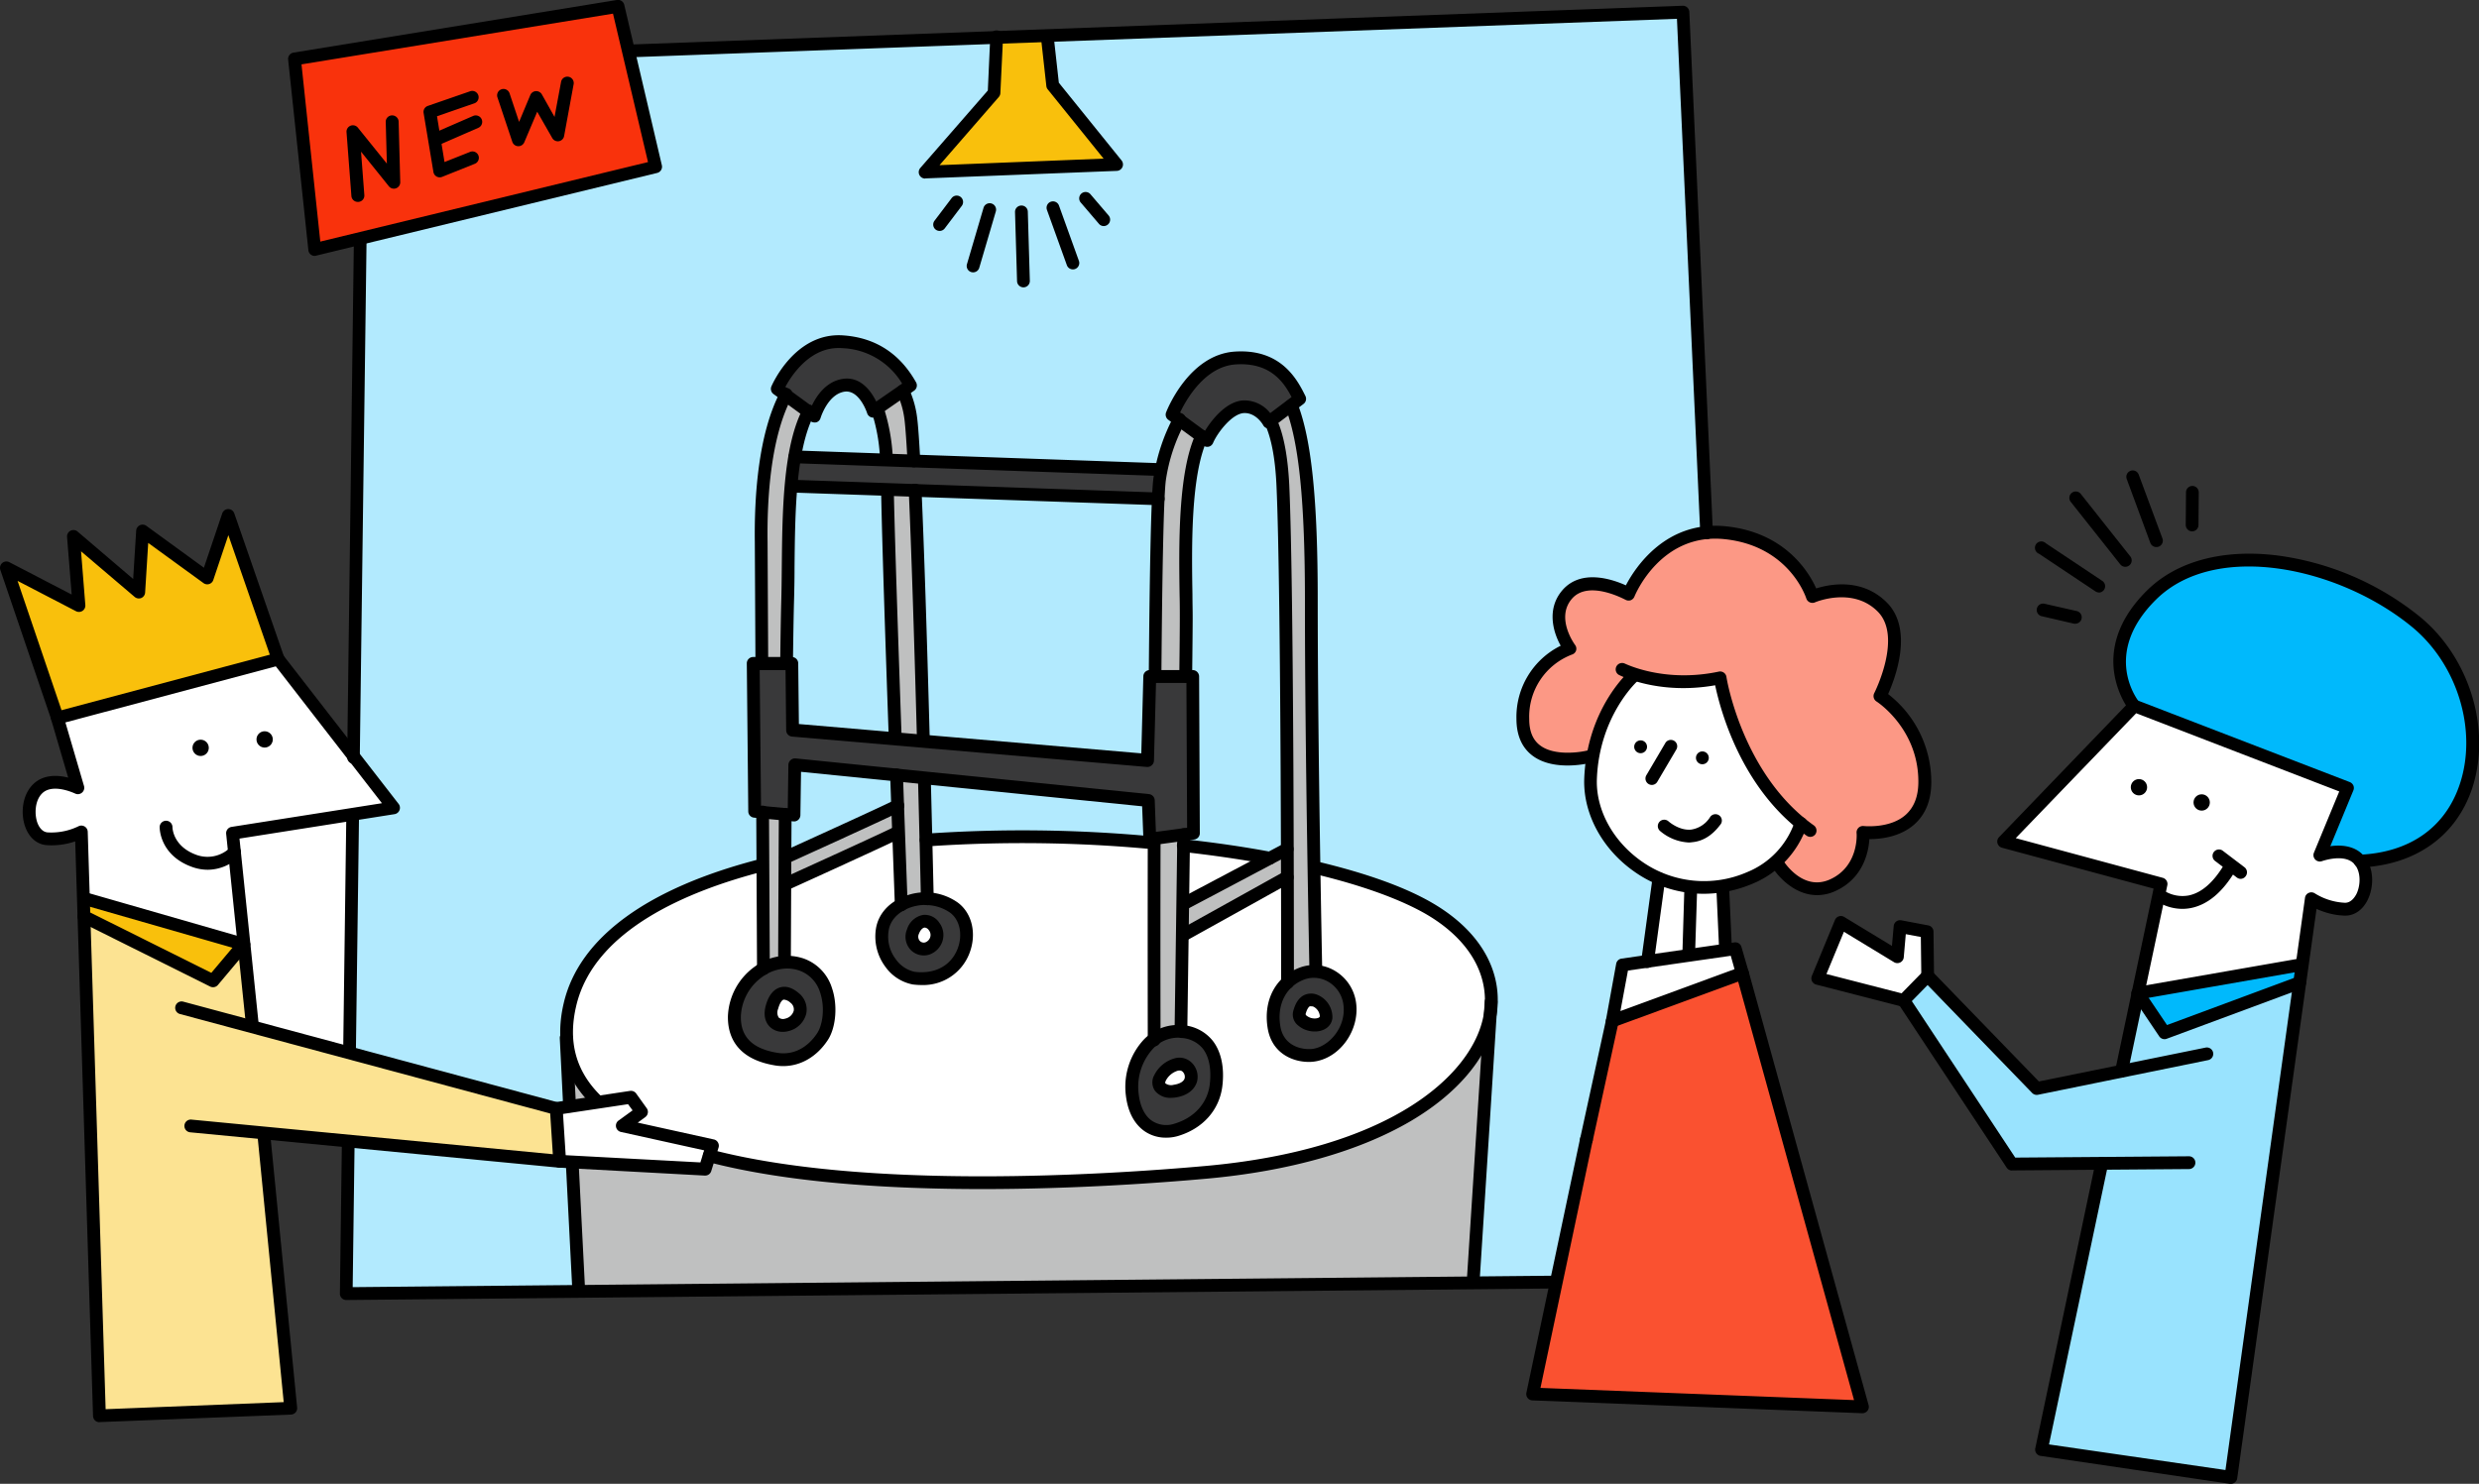 <svg xmlns="http://www.w3.org/2000/svg" viewBox="0 0 659.18 394.67"><rect x="0" y="0" width="659.18" height="394.67" fill="#333333" stroke="none"/><defs><style>.cls-1{fill:#00b9fc;}.cls-2{fill:#fff;}.cls-3{fill:#99e3fe;}.cls-4{fill:#fc9885;}.cls-5{fill:#fa5130;}.cls-6{fill:#bfc0c0;}.cls-7{fill:#b2eafe;}.cls-8{fill:#f9c00c;}.cls-9{fill:#39393a;}.cls-10{fill:#fce392;}.cls-11{fill:#f9320c;}</style></defs><title>アセット 13</title><g id="レイヤー_2" data-name="レイヤー 2"><g id="guide"><g id="_グループ_" data-name="&lt;グループ&gt;"><path class="cls-1" d="M641.27,165.29c23.23,18.94,21,62.21-14.81,63.74-3.35-4.29-10.7-1.54-10.7-1.54l7.39-17.89-56.69-21.84s-11.22-13.78,4.63-29.49S620.06,148,641.27,165.29Z"/><path class="cls-2" d="M568.48,264.17l6.13-29.05-41.86-11.3,34.72-36.06,56.69,21.84-7.39,17.89s7.35-2.75,10.7,1.54,1,12.95-4,12.82a18.08,18.08,0,0,1-8.88-2.77l-2.44,17.56-.27,0Z"/><polygon class="cls-1" points="611.14 256.64 610.49 261.37 610.48 261.37 574.55 274.7 567.47 264.18 567.47 264.17 567.48 264.17 610.88 256.6 611.14 256.64"/><polygon class="cls-3" points="564.09 284.95 564.09 284.94 568.47 264.18 575.56 274.7 611.48 261.37 611.49 261.37 593.21 392.97 542.85 385.53 558.9 309.51 558.9 309.45 534.95 309.63 506.2 266.1 512.57 259.59 541.57 289.54 564.09 284.95"/><polygon class="cls-2" points="512.43 247.81 512.57 259.59 506.2 266.1 483.35 260.23 489.5 245.34 504.53 254.47 505.24 246.45 512.43 247.81"/><path class="cls-4" d="M478.89,219c-17.72-14.42-21.44-38.72-21.44-38.72a44.27,44.27,0,0,1-22.89-1l-.17.52s-8.47,7.43-10.87,21.57l-.75-.12s-17.76,4.64-17.8-10a19.46,19.46,0,0,1,12.54-18.75s-6.18-8.14-.75-14.42,16.35-.1,16.35-.1,6-14.84,20.7-16.32a25.23,25.23,0,0,1,5.06,0c18.41,1.93,23.14,17,23.14,17s10.95-4.87,18.57,2.82-.63,23.67-.63,23.67,12,7.58,11.93,22.89-16.44,13.36-16.44,13.36.78,10-8,14-14.73-5.76-14.73-5.76l-.48-.51A24,24,0,0,0,478.86,219Z"/><polygon class="cls-5" points="463.33 258.83 495.24 374.18 407.54 370.77 413.81 341.08 421.84 303.06 428.71 271.54 463.33 258.83"/><path class="cls-2" d="M478.89,219l0,0a23.87,23.87,0,0,1-13.59,14.49,32.21,32.21,0,0,1-7.41,2.14,29.87,29.87,0,0,1-16.71-2c-11-4.73-18.63-15.59-18.22-26.48a44.19,44.19,0,0,1,.59-5.74c2.4-14.14,10.87-21.57,10.87-21.57l.17-.52a44.27,44.27,0,0,0,22.89,1S461.17,204.55,478.89,219Z"/><polygon class="cls-2" points="438.1 255.68 449.04 254.11 458.87 252.7 461.43 252.33 463.33 258.83 428.71 271.54 431.42 256.64 438.1 255.68"/><path class="cls-2" d="M458.82,252.32l.05.38L449,254.11l0-.13.52-17.29.1-.85a30,30,0,0,0,8.22-.21l.28,1.64Z"/><path class="cls-2" d="M449.64,235.84l-.1.85L449,254l0,.13-10.94,1.57,2.95-21.87.1-.23A30.15,30.15,0,0,0,449.64,235.84Z"/><path class="cls-6" d="M396.3,269.53l-4.57,71.26v.43l-237.85,2.26v-.31l-1.71-33.65,0-.46L187.47,311l1.12-3.59h0c42.58,11.18,108.76,6.51,132,4.43C368.48,307.53,393.53,288.17,396.3,269.53Z"/><path class="cls-7" d="M337.9,112.12c1.67,3.59,2.85,9.06,3.22,16.91.82,17.52,1.1,63.88,1.19,96.77l-4.63,2.45v0c-7.24-1.34-15-2.47-23-3.36,0-1,0-1.9,0-2.86v0l2.64-.35L317.17,180h-1.91v-.15c.09-7.45.14-13,.14-15.47,0-11.75-1.37-36.56,4.12-48.29l1.5,1.1c1.15-2.67,5.34-8.77,9.72-9s6.67,4.1,6.67,4.1l.39-.3Z"/><path class="cls-2" d="M337.67,228.23v0l-22.89,12.12h-.32c.07-5,.14-10.18.21-15.49C322.7,225.76,330.43,226.89,337.67,228.23Z"/><path class="cls-7" d="M307.92,132.67H308c-.42,9-.68,27-.84,47.22V180h-1.42l-.58,22.29-59.64-5.11,0-.26c-.6-22.27-1.4-48.6-2.19-66.45Z"/><path class="cls-7" d="M306.93,223.06v1.08h-.63a370.23,370.23,0,0,0-60.08-.71h0c-.11-4.63-.24-10.08-.4-16l.05-.49,59.49,6,.38,10.27,1.19-.16Z"/><polygon class="cls-8" points="279.92 22.69 296.9 43.75 245.96 45.78 264.3 24.73 264.97 9.95 278.52 9.45 278.56 10.47 279.92 22.69"/><path class="cls-2" d="M243,122.58v0l-7.31-.25,0-.83a49,49,0,0,0-2.39-12.8l-.07-.1,6.78-4.7.05.07a24.68,24.68,0,0,1,2.09,7.31C242.41,113.37,242.69,117.31,243,122.58Z"/><path class="cls-2" d="M238.73,221.32c0,.27-29.79,13.78-29.79,13.78h-.24c0-2.25,0-4.63,0-7.09h.2s28.61-13,29.75-13.75c.09,2.47.18,4.83.25,7.05Z"/><path class="cls-7" d="M233.3,108.73a49,49,0,0,1,2.39,12.8l0,.83-24.28-.85-.09,0a41.65,41.65,0,0,1,3.68-12l1.61,1.17s2.1-7.24,7.63-8.2,8,6.87,8,6.87l1-.71Z"/><path class="cls-7" d="M211.15,216.79l.2-13.38,27.05,2.73c.1,2.81.2,5.53.29,8.12C237.55,215,208.94,228,208.94,228h-.2c0-3.63,0-7.46.07-11.38v-.06Z"/><path class="cls-7" d="M210.31,176.37c.08-6.75.17-12.38.27-16,.26-9.55,0-20.89.91-31.07l.28,0,25.38.88v.37c.28,13.07,1.2,40.6,2.05,64.87l-.09,1.09-27.17-2.33-.19-17.7h-1.43Z"/><path class="cls-2" d="M213,256.52a11.37,11.37,0,0,0-4.39-.59v-.06s0-8.61.09-20.77h.24s29.79-13.51,29.79-13.78h.21c.4,11,.68,18.55.71,19.3a9.27,9.27,0,0,0-5.05,6.61c-1.16,7.36,4.47,12.49,8.34,13,13.76,1.75,17.64-13.76,10.66-18.8a12.79,12.79,0,0,0-7-2.36c0-.32-.14-6.33-.37-15.61h0a370.23,370.23,0,0,1,60.08.71h.63c-.07,27.13,0,49.92,0,52.27-4.14,3-6.47,8.88-5.82,14.65,1,8.57,6.75,10.88,11.63,9.45,5.24-1.54,9.89-5.5,10.66-11.87s-1-13.63-9.3-14.29H314v-.16s.16-10.83.36-25.73H315l27.27-15.15h.07c0,15.59,0,26.78,0,27.95-2.95,2.7-4.45,6.94-3.61,12,1.16,7,7.73,7.86,10.66,7.39,5.43-.87,10.27-6.95,9.5-13.48a9.8,9.8,0,0,0-9-8.76v-.16s-.24-11.31-.5-27.43h.5c12.67,3,23.22,6.75,30.42,11,12.17,7.2,17.53,17.35,16,27.72-2.77,18.64-27.82,38-75.66,42.29-23.28,2.08-89.46,6.75-132-4.43h0l.82-2.65-23.94-5.3,5.11-3.68-2.81-3.91-8.83,1.33,0-.17c-4.85-4.65-7.8-10.25-8.18-16.95a30.09,30.09,0,0,1,.85-8.95c4.33-18.29,24.34-30.16,51.08-37h.2l.15,27.55a15.32,15.32,0,0,0-7.75,12.63c-.17,8.72,7.09,10.78,11.2,11.44,4.82.77,9.31-1.56,12.23-6S221.62,259.43,213,256.52Z"/><g id="_グループ_2" data-name="&lt;グループ&gt;"><path class="cls-9" d="M342.37,261.28a11.65,11.65,0,0,1,3.94-2.37,8.84,8.84,0,0,1,3.58-.5,9.78,9.78,0,0,1,9,8.76c.78,6.52-4.07,12.61-9.5,13.48-2.93.47-9.49-.43-10.66-7.39C337.91,268.21,339.41,264,342.37,261.28Zm7.82,11.34c4.26-.59,2.13-5.43-.39-6.4s-3.68,1-4.26,3.1S348,272.91,350.19,272.62Z"/><path class="cls-2" d="M349.8,266.22c2.52,1,4.65,5.81.39,6.4-2.19.29-5.23-1.17-4.65-3.3S347.28,265.25,349.8,266.22Z"/><path class="cls-6" d="M342.31,225.8c-.09-32.89-.37-79.24-1.19-96.76-.36-7.85-1.55-13.32-3.22-16.91l-.1-.13,5.59-4.21,0,0c3.89,10,5.3,27.11,5.29,51.92,0,40.58,1.2,98.51,1.2,98.51v.16a8.84,8.84,0,0,0-3.58.5,11.65,11.65,0,0,0-3.94,2.37c0-1.16,0-12.36,0-27.95C342.33,230.92,342.33,228.4,342.31,225.8Z"/><path class="cls-6" d="M342.34,233.33h-.08L315,248.48h-.64c0-2.58.08-5.29.12-8.09h.32l27.52-14.58C342.33,228.4,342.33,230.92,342.34,233.33Z"/><path class="cls-9" d="M313.54,111.66l-1.85-1.36s5.53-14.3,16.77-15.06,15.06,6.67,17.15,10.87l-2.22,1.68L337.8,112l-.39.3s-2.28-4.29-6.66-4.1-8.58,6.29-9.72,9l-1.51-1.11Z"/><path class="cls-9" d="M306.9,276.42a10.46,10.46,0,0,1,7.08-2.06h.09c8.34.66,10.08,7.92,9.3,14.29S318,299,312.71,300.52c-4.88,1.43-10.66-.88-11.62-9.45C300.44,285.3,302.77,279.43,306.9,276.42Zm5.43,13.83c5.23-.77,5.23-4.84,3.1-6.59s-5.82.58-7,3.1S309.58,290.66,312.33,290.25Z"/><path class="cls-6" d="M313.54,111.66l6,4.39c-5.49,11.73-4.1,36.55-4.11,48.29,0,2.44-.06,8-.14,15.48V180h-8.12v-.07c.16-20.25.43-38.2.85-47.23.1-2.33.22-4.06.35-5.09.11-.86.25-1.75.44-2.65A49.44,49.44,0,0,1,313.54,111.66Z"/><polygon class="cls-9" points="238.4 206.15 211.35 203.42 211.15 216.8 208.82 216.58 202.79 216.02 200.69 215.83 200.3 176.48 202.58 176.48 209.14 176.48 210.57 176.48 210.77 194.18 237.93 196.5 245.51 197.15 305.16 202.26 305.74 179.97 307.15 179.97 315.27 179.97 317.17 179.97 317.37 221.64 314.72 221.99 306.92 223.03 305.74 223.19 305.35 212.92 245.86 206.91 238.4 206.15"/><path class="cls-2" d="M315.43,283.66c2.13,1.75,2.13,5.82-3.1,6.59-2.75.41-5-1-3.88-3.49S313.3,281.92,315.43,283.66Z"/><path class="cls-6" d="M314.72,222v0c-.09,6.29-.17,12.52-.25,18.37,0,2.8-.08,5.51-.12,8.09-.2,14.9-.36,25.73-.36,25.73v.16a10.46,10.46,0,0,0-7.08,2.06c0-2.38,0-25.74,0-53.35v0Z"/><path class="cls-9" d="M243,122.62l65.72,2.29.1,0c-.19.9-.33,1.79-.44,2.65-.13,1-.25,2.76-.35,5.09h-.08l-64.58-2.24-7.36-.25-25.37-.88-.28,0c.23-2.68.54-5.29,1-7.76h.08l24.28.85Z"/><path class="cls-9" d="M246.59,239.05a12.76,12.76,0,0,1,7,2.36c7,5,3.1,20.55-10.66,18.8-3.86-.49-9.5-5.62-8.33-13a9.28,9.28,0,0,1,5-6.62A13.73,13.73,0,0,1,246.59,239.05Zm0,13.21a3.76,3.76,0,0,0,1.75-5.81c-1.67-2.33-4.46-1.74-5.62,1.36A3.21,3.21,0,0,0,246.62,252.26Z"/><path class="cls-2" d="M248.37,246.45a3.76,3.76,0,0,1-1.75,5.81,3.21,3.21,0,0,1-3.87-4.45C243.91,244.71,246.7,244.12,248.37,246.45Z"/><path class="cls-6" d="M238.69,214.27q-.13-3.9-.29-8.12l7.46.76-.05.49c.46,17.89.77,31.18.78,31.65a13.73,13.73,0,0,0-6.93,1.56c0-.8-.32-8.36-.72-19.29C238.86,219.1,238.78,216.74,238.69,214.27Z"/><path class="cls-6" d="M245.53,196.89l0,.26-7.58-.65.09-1.09c-.85-24.26-1.77-51.79-2.05-64.86v-.37l7.36.25C244.14,148.28,244.93,174.62,245.53,196.89Z"/><path class="cls-6" d="M243,122.59v0l-7.31-.25,0-.83a49.47,49.47,0,0,0-2.38-12.8l-.07-.1,6.78-4.7,0,.06a24.45,24.45,0,0,1,2.09,7.32C242.41,113.38,242.69,117.32,243,122.59Z"/><path class="cls-6" d="M238.73,221.33c0,.27-29.79,13.78-29.79,13.78h-.23c0-2.25,0-4.63,0-7.09h.2s28.61-13,29.75-13.75c.09,2.47.17,4.83.25,7Z"/><path class="cls-9" d="M203,257.66a12.81,12.81,0,0,1,5.61-1.72,11.37,11.37,0,0,1,4.39.59c8.62,2.91,8.62,14.73,5.69,19.19s-7.41,6.78-12.24,6c-4.11-.66-11.37-2.71-11.2-11.43A15.32,15.32,0,0,1,203,257.66Zm6.21,15c3.62-1,4.82-4.85,2.07-7.18s-5-1.35-6,2.52S206.87,273.24,209.22,272.62Z"/><path class="cls-9" d="M233.24,108.64l-1,.71s-2.48-7.82-8-6.87-7.63,8.2-7.63,8.2L215,109.5l-6-4.4-2.27-1.66S212.39,90.1,224,90.86a21.41,21.41,0,0,1,18.1,11.62l-2.1,1.46Z"/><path class="cls-6" d="M208.94,105.1l6,4.4a41.39,41.39,0,0,0-3.67,12c-.43,2.47-.74,5.08-1,7.76-.9,10.19-.65,21.52-.91,31.07-.1,3.66-.19,9.29-.28,16v.1h-6.56v-.1l-.17-32.3C202.26,132,203.3,115.94,208.94,105.1Z"/><path class="cls-2" d="M211.29,265.44c2.75,2.33,1.55,6.21-2.07,7.18-2.35.62-5-.78-4-4.66S208.53,263.12,211.29,265.44Z"/><path class="cls-6" d="M208.82,216.58v.06c0,3.92-.05,7.75-.07,11.38,0,2.46,0,4.84,0,7.09-.07,12.16-.1,20.77-.1,20.77v.06a12.81,12.81,0,0,0-5.61,1.72L202.79,216Z"/></g><polygon class="cls-2" points="189.41 304.74 188.59 307.39 187.47 310.98 152.19 309.06 148.81 308.88 147.91 294.84 151.47 294.3 158.94 293.18 167.77 291.85 170.58 295.76 165.47 299.44 189.41 304.74"/><polygon class="cls-2" points="167.11 13.63 174.31 44.36 95.52 63.48 83.65 66.36 78.31 15.7 164.31 1.7 167.11 13.63"/><path class="cls-6" d="M158.91,293l0,.17-7.47,1.12,0-.12-.9-18.11h.18C151.11,282.76,154.06,288.36,158.91,293Z"/><polygon class="cls-7" points="153.88 343.17 153.88 343.48 92.08 344.07 92.6 304.57 92.7 303.5 148.81 308.88 152.19 309.06 152.17 309.52 153.88 343.17"/><path class="cls-7" d="M343.41,107.81l0,0,2.22-1.68c-2.1-4.2-5.91-11.63-17.15-10.87s-16.77,15.06-16.77,15.06l1.85,1.36a49.32,49.32,0,0,0-4.75,13.27l-.1,0L243,122.61v0c-.28-5.27-.56-9.21-.82-11.27a24.68,24.68,0,0,0-2.09-7.31l-.05-.07,2.11-1.46A21.44,21.44,0,0,0,224,90.85c-11.62-.76-17.34,12.58-17.34,12.58l2.27,1.66c-5.64,10.84-6.69,26.92-6.53,39l.17,32.3v.1H200.3l.39,39.35,2.1.2.07,14.08h-.2c-26.74,6.85-46.75,18.72-51.08,37a30.09,30.09,0,0,0-.85,8.95h-.18l.9,18.11,0,.12-3.56.54-55-14.79,0-.11.82-61.84-.23-1.48,11.11-1.75L94,201.12,95.79,64.61l-.27-1.13,78.79-19.12-7.2-30.73.4-.09L265,10l-.67,14.78L246,45.78l50.94-2-17-21.06-1.36-12.22,0-1,169-6.22,6.28,138.42c-14.71,1.48-20.7,16.32-20.7,16.32s-10.92-6.18-16.35.1.75,14.42.75,14.42A19.46,19.46,0,0,0,405,191.24c0,14.64,17.8,10,17.8,10l.75.12a44.19,44.19,0,0,0-.59,5.74c-.41,10.89,7.2,21.75,18.22,26.48l-.1.23-2.95,21.87-6.68,1-2.71,14.9-6.87,31.52-8,38-.31-.07-21.77.21v-.43l4.57-71.26c1.54-10.37-3.82-20.52-16-27.72-7.2-4.26-17.75-8-30.42-11h-.5c-.34-20.37-.71-48.43-.7-71.08C348.71,134.93,347.3,117.78,343.41,107.81Z"/><polygon class="cls-10" points="70.15 301.34 70.13 301.56 77.31 374.57 26.44 376.58 22.33 243.78 22.34 243.78 56.63 260.87 64.81 251.17 64.86 251.16 67.07 272.53 66.92 273.07 92.9 280.05 147.91 294.84 148.81 308.88 92.7 303.5 70.15 301.34"/><path class="cls-2" d="M94,201.12l10.66,13.75-11.11,1.75-31.71,5,3,29.54h0L22.46,239h-.28l-.55-17.71a18.13,18.13,0,0,1-9.12,1.81c-5-.42-6.4-9.27-2.61-13.18s10.81-.39,10.81-.39L15.27,191,74,175.3Z"/><polygon class="cls-2" points="93.52 216.62 93.75 218.1 92.93 279.94 92.9 280.05 66.92 273.07 67.07 272.53 64.86 251.16 61.81 221.62 93.52 216.62"/><polygon class="cls-8" points="60.7 137.08 73.97 175.3 15.27 190.95 1.7 151.04 21 161.06 19.53 142.68 36.9 157.48 37.91 141.21 55.09 153.72 60.7 137.08"/><polygon class="cls-8" points="64.81 251.17 56.63 260.87 22.34 243.78 22.33 243.78 22.18 239 22.46 238.99 64.81 251.17"/></g><circle cx="70.37" cy="196.67" r="2.17"/><circle cx="53.35" cy="198.91" r="2.17"/><path d="M64.81,252.87a1.59,1.59,0,0,1-.48-.07L22,240.63a1.7,1.7,0,1,1,.94-3.27l42.34,12.18a1.69,1.69,0,0,1,1.17,2.1A1.72,1.72,0,0,1,64.81,252.87Z"/><path d="M56.63,262.58a1.76,1.76,0,0,1-.76-.18L21.58,245.31a1.7,1.7,0,0,1,1.52-3.05l33.09,16.5,7.31-8.69a1.7,1.7,0,0,1,2.61,2.19L57.93,262A1.68,1.68,0,0,1,56.63,262.58Z"/><path d="M26.44,378.28a1.72,1.72,0,0,1-1.16-.45,1.74,1.74,0,0,1-.54-1.2L20,223.79a19.41,19.41,0,0,1-7.64,1c-2.51-.21-4.55-1.94-5.61-4.76-1.25-3.33-1-8.28,1.92-11.29,2.76-2.85,6.69-2.6,9.46-1.91l-4.51-15.4a1.76,1.76,0,0,1,.15-1.31,1.71,1.71,0,0,1,1.05-.81l58.7-15.65a1.69,1.69,0,0,1,1.78.6L106,213.83a1.71,1.71,0,0,1-1.08,2.72l-41.24,6.5,5.1,49.31a1.7,1.7,0,0,1-3.38.34l-5.26-50.9a1.7,1.7,0,0,1,1.42-1.86l40-6.3-28.22-36.4L17.39,192.15l4.95,16.91a1.7,1.7,0,0,1-.55,1.78,1.67,1.67,0,0,1-1.85.21c-.05,0-6-2.9-8.82.06-1.84,1.9-2,5.42-1.18,7.73.34.9,1.14,2.43,2.71,2.56a16.52,16.52,0,0,0,8.18-1.61,1.7,1.7,0,0,1,2.5,1.45l4.76,153.58,47.35-1.88-7-71.21a1.7,1.7,0,0,1,3.39-.34l7.18,73a1.71,1.71,0,0,1-.41,1.28,1.73,1.73,0,0,1-1.22.58l-50.86,2Z"/><path d="M148.81,310.58h-.16l-98-9.4a1.7,1.7,0,1,1,.33-3.38L147,307l-.7-10.83L47.85,269.71a1.7,1.7,0,0,1,.88-3.29l99.62,26.78a1.71,1.71,0,0,1,1.26,1.53l.9,14a1.73,1.73,0,0,1-.51,1.33A1.71,1.71,0,0,1,148.81,310.58Z"/><path d="M187.47,312.68h-.1l-38.65-2.1a1.7,1.7,0,0,1,.19-3.4l37.33,2,1-3.21-22.13-4.89a1.71,1.71,0,0,1-1.3-1.32,1.69,1.69,0,0,1,.67-1.72l3.73-2.7L167,293.69l-18.83,2.83a1.7,1.7,0,1,1-.5-3.36l19.86-3a1.7,1.7,0,0,1,1.63.69l2.8,3.91a1.7,1.7,0,0,1-.38,2.37l-2,1.47,20.23,4.47a1.63,1.63,0,0,1,1.1.81,1.68,1.68,0,0,1,.16,1.35l-1.94,6.24A1.69,1.69,0,0,1,187.47,312.68Z"/><path d="M55.25,231.34a12.45,12.45,0,0,1-4.42-.84c-8.37-3.13-8.38-10.22-8.38-10.52a1.72,1.72,0,0,1,1.71-1.68h0A1.71,1.71,0,0,1,45.86,220c0,.19.1,5,6.16,7.3a8.64,8.64,0,0,0,9.07-1.74,1.7,1.7,0,1,1,2.46,2.34A12.07,12.07,0,0,1,55.25,231.34Z"/><path d="M15.27,192.65a1.69,1.69,0,0,1-1.61-1.15L.09,151.59a1.72,1.72,0,0,1,.5-1.84,1.7,1.7,0,0,1,1.89-.22l16.58,8.61-1.23-15.32a1.7,1.7,0,0,1,2.8-1.43L35.41,154l.8-12.87a1.71,1.71,0,0,1,2.7-1.27L54.22,151l4.87-14.44a1.69,1.69,0,0,1,1.6-1.15h0a1.7,1.7,0,0,1,1.61,1.14l13.26,38.22a1.7,1.7,0,1,1-3.21,1.11L60.72,142.34l-4,11.92a1.69,1.69,0,0,1-2.61.83L39.41,144.41l-.82,13.18a1.7,1.7,0,0,1-1,1.46,1.73,1.73,0,0,1-1.77-.27L21.55,146.64l1.14,14.29a1.71,1.71,0,0,1-.75,1.55,1.73,1.73,0,0,1-1.73.09L4.67,154.5l12.2,35.9a1.7,1.7,0,0,1-1.6,2.25Z"/><circle cx="436.25" cy="198.63" r="1.71"/><circle cx="452.67" cy="201.57" r="1.71"/><path d="M453,237.73a32,32,0,0,1-18.28-5.79c-8.66-6-13.82-15.54-13.46-24.9.71-18.39,11.58-28.12,12-28.52a1.7,1.7,0,1,1,2.24,2.55h0c-.1.09-10.23,9.23-10.88,26.1-.31,8.21,4.28,16.63,12,22a28.73,28.73,0,0,0,28,2.78,22.15,22.15,0,0,0,12.64-13.48,1.7,1.7,0,1,1,3.21,1.12,25.45,25.45,0,0,1-14.53,15.49A33.35,33.35,0,0,1,453,237.73Z"/><path d="M438.09,257.45h-.23a1.7,1.7,0,0,1-1.45-1.92l3-21.94a1.7,1.7,0,1,1,3.36.46l-3,21.94A1.71,1.71,0,0,1,438.09,257.45Z"/><path d="M449,255.68h0a1.69,1.69,0,0,1-1.65-1.75l.52-17.28a1.75,1.75,0,0,1,1.75-1.65,1.7,1.7,0,0,1,1.65,1.75L450.72,254A1.7,1.7,0,0,1,449,255.68Z"/><path d="M439.23,208.78a1.71,1.71,0,0,1-1.46-2.57l5-8.49a1.7,1.7,0,1,1,2.92,1.73l-5,8.49A1.7,1.7,0,0,1,439.23,208.78Z"/><path d="M449.11,224.09a12.72,12.72,0,0,1-7.73-3.1,1.7,1.7,0,0,1,2.29-2.52c.05.05,2.84,2.51,6,2.19a7.22,7.22,0,0,0,5-3.24,1.7,1.7,0,1,1,2.72,2c-2.1,2.79-4.59,4.33-7.42,4.59A7.87,7.87,0,0,1,449.11,224.09Z"/><path d="M481.38,222.59a1.71,1.71,0,0,1-1-.32c-17.49-12.39-23-33.76-24.31-40-15,2.66-25.23-2.57-25.67-2.8a1.7,1.7,0,0,1,1.57-3h0c.1,0,10.44,5.28,25.1,2.16a1.7,1.7,0,0,1,2,1.4c0,.26,4.21,26,23.24,39.51a1.71,1.71,0,0,1,.4,2.37A1.69,1.69,0,0,1,481.38,222.59Z"/><path d="M483.19,238.09c-5.73,0-10.15-4.53-12-7.55a1.7,1.7,0,0,1,2.91-1.76c.21.35,5.25,8.45,12.57,5.1,7.59-3.47,7.07-12,7-12.35a1.76,1.76,0,0,1,.52-1.36,1.72,1.72,0,0,1,1.38-.46c.07,0,7,.75,11.18-3,2.21-2,3.34-4.88,3.35-8.69.07-14.2-11-21.37-11.13-21.44a1.7,1.7,0,0,1-.6-2.21c.08-.15,7.58-15,.93-21.7s-16.57-2.51-16.67-2.46a1.72,1.72,0,0,1-1.39,0,1.67,1.67,0,0,1-.92-1c-.18-.56-4.68-14-21.7-15.8-16.86-1.77-23.72,14.54-24,15.24a1.77,1.77,0,0,1-1,1,1.72,1.72,0,0,1-1.4-.13c-.09,0-9.78-5.41-14.23-.27s.77,12.21.82,12.28a1.66,1.66,0,0,1,.27,1.53A1.68,1.68,0,0,1,418,174.1a17.66,17.66,0,0,0-11.37,17.14c0,3.25.95,5.55,2.87,7,3.71,2.86,10.5,1.93,12.8,1.33a1.7,1.7,0,0,1,.86,3.29c-.4.1-9.95,2.53-15.74-1.93-2.77-2.13-4.18-5.4-4.19-9.72A21.14,21.14,0,0,1,415,171.75c-2.08-3.72-3.77-9.89.47-14.79,5-5.74,13.34-2.86,16.86-1.27C434.77,151,443,138.3,459,140c15.8,1.65,22.07,12.33,23.94,16.51,3.59-1.13,12.22-2.87,18.81,3.78,7.11,7.18,2.19,20.12.31,24.32a29.57,29.57,0,0,1,11.48,23.45c0,4.82-1.55,8.6-4.52,11.23-3.84,3.39-9.07,3.9-11.87,3.9h-.07c-.22,3.4-1.6,10.4-9,13.79A11.69,11.69,0,0,1,483.19,238.09Z"/><path d="M428.71,273.24a1.69,1.69,0,0,1-1.67-2l2.71-14.89a1.7,1.7,0,0,1,1.43-1.38l30-4.31a1.7,1.7,0,0,1,1.88,1.2l1.89,6.51a1.7,1.7,0,0,1-1,2.07l-34.62,12.7A1.46,1.46,0,0,1,428.71,273.24Zm4.17-15.09-2,10.77,30.34-11.14-1-3.56Z"/><path d="M495.24,375.89h-.07l-87.7-3.41a1.69,1.69,0,0,1-1.59-2.05l14.3-67.71a1.7,1.7,0,0,1,3.32.7l-13.88,65.74L493,372.4,461.69,259.28a1.7,1.7,0,1,1,3.28-.9l31.9,115.35a1.67,1.67,0,0,1-.3,1.51A1.7,1.7,0,0,1,495.24,375.89Z"/><path d="M421.84,304.76a1.47,1.47,0,0,1-.36,0,1.69,1.69,0,0,1-1.3-2l6.87-31.52a1.7,1.7,0,0,1,3.32.72l-6.87,31.52A1.7,1.7,0,0,1,421.84,304.76Z"/><circle cx="568.76" cy="209.39" r="2.17"/><circle cx="585.44" cy="213.44" r="2.17"/><path d="M568.47,265.88a1.7,1.7,0,0,1-.29-3.38l43.41-7.58a1.7,1.7,0,0,1,.58,3.35l-43.41,7.58A1.43,1.43,0,0,1,568.47,265.88Z"/><path d="M575.56,276.4a1.69,1.69,0,0,1-1.41-.75l-7.09-10.53a1.7,1.7,0,0,1,2.82-1.89l6.34,9.41,34.67-12.86a1.7,1.7,0,0,1,1.18,3.19l-35.92,13.32A1.54,1.54,0,0,1,575.56,276.4Z"/><path d="M580.3,241.74a12.54,12.54,0,0,1-7.18-2.3,1.7,1.7,0,0,1,2.08-2.69,9.19,9.19,0,0,0,6.75,1.43c3.5-.7,6.74-3.56,9.64-8.51a1.7,1.7,0,0,1,2.93,1.72c-3.43,5.86-7.46,9.26-12,10.14A12,12,0,0,1,580.3,241.74Z"/><path d="M595.81,233.76a1.7,1.7,0,0,1-1-.34L589,229a1.7,1.7,0,0,1,2.06-2.71l5.76,4.38a1.7,1.7,0,0,1,.32,2.38A1.69,1.69,0,0,1,595.81,233.76Z"/><path d="M535,311.34a1.7,1.7,0,0,1-1.42-.77L504.78,267a1.68,1.68,0,0,1,.2-2.12l6.37-6.51a1.7,1.7,0,0,1,1.22-.52h0a1.74,1.74,0,0,1,1.22.52l28.36,29.28,44.28-9a1.7,1.7,0,1,1,.68,3.33l-45.2,9.21a1.71,1.71,0,0,1-1.56-.49L512.56,262l-4.19,4.28,27.49,41.62,46.2-.35h0a1.7,1.7,0,0,1,0,3.4l-47.13.36Z"/><path d="M506.2,267.81a1.59,1.59,0,0,1-.43-.06l-22.84-5.87a1.73,1.73,0,0,1-1.1-.89,1.69,1.69,0,0,1-.05-1.41l6.15-14.89a1.7,1.7,0,0,1,2.45-.8l12.7,7.71.47-5.3a1.67,1.67,0,0,1,.67-1.2,1.69,1.69,0,0,1,1.34-.32l7.18,1.36a1.7,1.7,0,0,1,1.39,1.65l.14,11.78a1.7,1.7,0,0,1-1.68,1.72h0a1.69,1.69,0,0,1-1.7-1.68l-.13-10.39-4-.75-.54,6.16a1.71,1.71,0,0,1-2.58,1.3l-13.33-8.1-4.65,11.24,20.95,5.39a1.7,1.7,0,0,1-.42,3.35Z"/><path d="M593.21,394.67l-.25,0-50.36-7.43a1.69,1.69,0,0,1-1.41-2l16-76a1.7,1.7,0,1,1,3.32.7l-15.67,74.25L591.76,391l21.15-152.19a1.66,1.66,0,0,1,1-1.32,1.7,1.7,0,0,1,1.65.15,16.56,16.56,0,0,0,8,2.48c1.58,0,2.53-1.41,3-2.27,1.11-2.2,1.29-5.72-.34-7.81-2.53-3.25-8.71-1-8.77-1a1.7,1.7,0,0,1-2.16-2.25l6.73-16.28-54-20.8L536,222.93l39.08,10.55a1.69,1.69,0,0,1,1.22,2l-10.52,49.82a1.7,1.7,0,0,1-3.32-.7l10.19-48.25-40.31-10.87a1.71,1.71,0,0,1-1.2-1.19,1.69,1.69,0,0,1,.42-1.63l34.72-36.06a1.67,1.67,0,0,1,1.83-.41L624.77,208a1.77,1.77,0,0,1,1,.92,1.68,1.68,0,0,1,0,1.32l-6.12,14.83c2.83-.39,6.76-.22,9.2,2.91,2.58,3.3,2.3,8.25.7,11.43-1.35,2.69-3.55,4.18-6.09,4.13a19.3,19.3,0,0,1-7.48-1.8L594.89,393.2a1.7,1.7,0,0,1-.66,1.13A1.73,1.73,0,0,1,593.21,394.67Z"/><path d="M627.47,230.73a1.7,1.7,0,0,1-.07-3.39c13.37-.58,22.85-7.25,26.68-18.79,4.76-14.34-.65-32-12.88-41.94-19.49-15.89-52.17-22.72-67.9-7.13-14.52,14.38-4.92,26.7-4.51,27.22a1.7,1.7,0,0,1-.25,2.39,1.72,1.72,0,0,1-2.39-.25c-.12-.15-12-15.18,4.75-31.78,7.84-7.76,20.08-11.08,34.48-9.34a76.16,76.16,0,0,1,38,16.25c13.28,10.82,19.15,30,14,45.65-4.25,12.79-15.1,20.49-29.77,21.11Z"/><path d="M565.13,150.76a1.69,1.69,0,0,1-1.33-.64l-13.18-16.64a1.7,1.7,0,0,1,2.67-2.11L566.46,148a1.7,1.7,0,0,1-.27,2.39A1.76,1.76,0,0,1,565.13,150.76Z"/><path d="M573.37,145.5a1.69,1.69,0,0,1-1.59-1.11l-6.25-16.92a1.7,1.7,0,1,1,3.19-1.17L575,143.21a1.7,1.7,0,0,1-1,2.19A1.74,1.74,0,0,1,573.37,145.5Z"/><path d="M582.89,141.33h0a1.71,1.71,0,0,1-1.69-1.72l.07-8.67a1.7,1.7,0,0,1,1.7-1.69h0a1.71,1.71,0,0,1,1.69,1.72l-.07,8.67A1.7,1.7,0,0,1,582.89,141.33Z"/><path d="M558.12,157.58a1.65,1.65,0,0,1-.94-.29l-15-10A1.7,1.7,0,1,1,544,144.5l15,10a1.7,1.7,0,0,1-.94,3.12Z"/><path d="M551.88,165.89a1.65,1.65,0,0,1-.38,0L543,163.92a1.7,1.7,0,1,1,.75-3.31l8.46,1.92a1.7,1.7,0,0,1-.37,3.36Z"/><path d="M272.14,76.43a1.71,1.71,0,0,1-1.7-1.65l-.54-18.36a1.69,1.69,0,0,1,1.65-1.75,1.67,1.67,0,0,1,1.75,1.65l.54,18.36a1.7,1.7,0,0,1-1.65,1.75Z"/><path d="M258.75,72.44a2,2,0,0,1-.48-.07,1.7,1.7,0,0,1-1.15-2.11l4.41-15a1.7,1.7,0,0,1,3.26,1l-4.41,15A1.7,1.7,0,0,1,258.75,72.44Z"/><path d="M249.86,61.42a1.69,1.69,0,0,1-1.36-2.72l4.54-6a1.69,1.69,0,0,1,2.38-.33,1.71,1.71,0,0,1,.33,2.38l-4.54,6A1.69,1.69,0,0,1,249.86,61.42Z"/><path d="M285.28,71.65a1.69,1.69,0,0,1-1.6-1.13l-5.29-14.68a1.7,1.7,0,1,1,3.2-1.16l5.29,14.69a1.7,1.7,0,0,1-1,2.18A1.63,1.63,0,0,1,285.28,71.65Z"/><path d="M293.5,60.13a1.66,1.66,0,0,1-1.29-.6l-4.88-5.71a1.7,1.7,0,0,1,2.58-2.21l4.88,5.71a1.71,1.71,0,0,1-1.29,2.81Z"/><path d="M246,47.49a1.7,1.7,0,0,1-1.28-2.82l17.95-20.6.65-14.35a1.67,1.67,0,0,1,1.77-1.62,1.7,1.7,0,0,1,1.63,1.77L266,24.81a1.72,1.72,0,0,1-.42,1L249.83,43.93l43.62-1.74L278.59,23.76a1.64,1.64,0,0,1-.36-.87l-1.36-12.23a1.7,1.7,0,1,1,3.38-.37L281.55,22l16.67,20.66A1.71,1.71,0,0,1,297,45.45l-50.93,2Z"/><path d="M208.26,283.56a13.21,13.21,0,0,1-2.07-.16c-10.62-1.71-12.73-8.1-12.63-13.15A17,17,0,0,1,200.84,257a14.1,14.1,0,0,1,12.71-2.1,12.11,12.11,0,0,1,7.67,7.89c1.57,4.55,1.09,10.5-1.1,13.84C217.2,281.08,212.88,283.56,208.26,283.56Zm1-25.95a11.33,11.33,0,0,0-6.49,2.18A13.54,13.54,0,0,0,197,270.32c-.11,5.47,3.09,8.65,9.77,9.72h0c4.08.65,7.92-1.27,10.54-5.26,1.45-2.2,2.12-6.87.74-10.87a8.9,8.9,0,0,0-5.55-5.78A9.9,9.9,0,0,0,209.28,257.61Z"/><path d="M208.15,274.45a4.85,4.85,0,0,1-3.47-1.36c-.75-.75-1.9-2.48-1.07-5.57.89-3.32,2.51-4.47,3.71-4.85s2.88-.37,5.06,1.47a5.58,5.58,0,0,1,2,5.51,6.37,6.37,0,0,1-4.71,4.6h0A5.65,5.65,0,0,1,208.15,274.45Zm1.07-1.84h0Zm-.68-6.72a.6.6,0,0,0-.2,0c-.41.13-1,.85-1.44,2.48a2.44,2.44,0,0,0,.18,2.29,1.81,1.81,0,0,0,1.7.28h0a3,3,0,0,0,2.27-2.06,2.18,2.18,0,0,0-.86-2.17A3,3,0,0,0,208.54,265.89Z"/><path d="M308.69,126.6h-.06l-97.31-3.39a1.71,1.71,0,0,1-1.64-1.76,1.68,1.68,0,0,1,1.76-1.64l97.31,3.4a1.7,1.7,0,0,1-.06,3.39Z"/><path d="M307.92,134.37h-.06L210.54,131a1.7,1.7,0,0,1-1.64-1.75,1.68,1.68,0,0,1,1.76-1.64L308,131a1.7,1.7,0,0,1-.06,3.4Z"/><path d="M245.05,262a19.07,19.07,0,0,1-2.33-.15h0a11.64,11.64,0,0,1-7.29-4.7A13.45,13.45,0,0,1,232.92,247c.59-3.71,3.21-6.78,7.2-8.44A15,15,0,0,1,254.59,240c3.92,2.82,5.21,8.44,3.15,13.66A13.16,13.16,0,0,1,245.05,262Zm1-21.3a11.93,11.93,0,0,0-4.59.91c-2.88,1.19-4.75,3.32-5.15,5.83a9.91,9.91,0,0,0,1.87,7.67,8.31,8.31,0,0,0,5,3.37h0c5.39.68,9.66-1.59,11.43-6.07,1.46-3.72.63-7.78-2-9.67A11.25,11.25,0,0,0,246,240.74Z"/><path d="M245.63,254.13a4.88,4.88,0,0,1-3.45-1.45,5.07,5.07,0,0,1-1-5.48,5.52,5.52,0,0,1,4.23-3.84,4.61,4.61,0,0,1,4.37,2.09,5.42,5.42,0,0,1,.84,4.84,5.6,5.6,0,0,1-3.39,3.57h0A4.71,4.71,0,0,1,245.63,254.13Zm1-1.87h0Zm-.7-5.54h-.1c-.44.06-1.06.53-1.49,1.67a1.72,1.72,0,0,0,.26,1.89,1.43,1.43,0,0,0,1.45.37,2.15,2.15,0,0,0,1.3-1.38,2,2,0,0,0-.36-1.85A1.48,1.48,0,0,0,245.92,246.72Z"/><path d="M310,302.6a9.94,9.94,0,0,1-5.49-1.61c-2-1.33-4.51-4.09-5.15-9.74a18.51,18.51,0,0,1,4.69-14.64,12.56,12.56,0,0,1,10.12-3.95,11.23,11.23,0,0,1,8.17,4c2.34,2.86,3.3,7.21,2.69,12.23-.78,6.36-5.21,11.33-11.87,13.29h0A11.14,11.14,0,0,1,310,302.6ZM313.18,276a9.17,9.17,0,0,0-6.65,3,15,15,0,0,0-3.76,11.89c.39,3.44,1.65,6,3.65,7.29a6.87,6.87,0,0,0,5.81.72h0c5.31-1.56,8.85-5.47,9.45-10.44.29-2.37.42-6.78-1.94-9.67a8,8,0,0,0-5.81-2.72Q313.56,276,313.18,276Z"/><path d="M311.4,292a5.17,5.17,0,0,1-4.24-1.81,3.91,3.91,0,0,1-.26-4.17,8.63,8.63,0,0,1,5.51-4.54,4.64,4.64,0,0,1,4.09.84,5.23,5.23,0,0,1,1.79,5.39c-.29,1-1.43,3.56-5.72,4.2h0A7.88,7.88,0,0,1,311.4,292Zm.92-1.77h0Zm1.34-5.5a2.32,2.32,0,0,0-.48.06,5.34,5.34,0,0,0-3.19,2.66c-.06.12-.23.54-.11.7a2.59,2.59,0,0,0,2.2.39h0c1.62-.24,2.69-.87,2.93-1.74a1.87,1.87,0,0,0-.66-1.85A1,1,0,0,0,313.66,284.75Z"/><path d="M348,282.45c-4.19,0-9.78-2.21-10.91-8.92-1.25-7.51,2.15-13.88,8.66-16.22a10.86,10.86,0,0,1,9.44,1.05,11.66,11.66,0,0,1,5.43,8.6c.84,7.12-4.26,14.3-10.92,15.36h0A10.2,10.2,0,0,1,348,282.45Zm1.43-1.8h0Zm-.08-20.57a7.28,7.28,0,0,0-2.44.42c-4.9,1.77-7.43,6.66-6.46,12.47s6.62,6.33,8.71,6c4.38-.71,8.77-5.82,8.08-11.6a8.25,8.25,0,0,0-3.83-6.11A7.76,7.76,0,0,0,349.33,260.08Z"/><path d="M349.6,274.35a6.75,6.75,0,0,1-4.86-2,3.68,3.68,0,0,1-.85-3.46c.59-2.15,1.52-3.51,2.85-4.19a4.37,4.37,0,0,1,3.67-.05,6.43,6.43,0,0,1,3.88,6.15c-.22,1.9-1.67,3.21-3.87,3.51h0A5.55,5.55,0,0,1,349.6,274.35Zm.59-1.74h0Zm-1.63-4.95a.78.78,0,0,0-.28,0c-.15.08-.67.45-1.11,2.05,0,.07,0,.14.13.33a3.4,3.4,0,0,0,2.66.83c.91-.12.94-.42,1-.54a3.11,3.11,0,0,0-1.72-2.58A1.72,1.72,0,0,0,348.56,267.66Z"/><path d="M305.73,224.89a1.72,1.72,0,0,1-1.09-.41,1.63,1.63,0,0,1-.6-1.23l-.34-8.79L213,205.29l-.17,11.52a1.7,1.7,0,0,1-.56,1.24,1.67,1.67,0,0,1-1.29.43l-10.47-1a1.68,1.68,0,0,1-1.54-1.67l-.39-39.35a1.67,1.67,0,0,1,.49-1.21,1.7,1.7,0,0,1,1.21-.5h10.27a1.7,1.7,0,0,1,1.7,1.68l.18,16.15,91.05,7.8.54-20.49a1.69,1.69,0,0,1,1.69-1.66h11.44a1.71,1.71,0,0,1,1.7,1.7l.19,41.67a1.69,1.69,0,0,1-1.47,1.69L306,224.87Zm-94.38-23.17h.17l94,9.5a1.72,1.72,0,0,1,1.53,1.63l.31,8.4,8.3-1.1-.18-38.49h-8.09l-.54,20.64a1.71,1.71,0,0,1-.56,1.22A1.73,1.73,0,0,1,305,204l-94.39-8.08a1.71,1.71,0,0,1-1.56-1.68l-.17-16H202l.36,36.09,7.11.66.17-11.54a1.68,1.68,0,0,1,.56-1.24A1.72,1.72,0,0,1,211.35,201.72Z"/><path d="M314,275.89h0a1.7,1.7,0,0,1-1.67-1.72s.37-25.57.73-52.18a1.69,1.69,0,0,1,1.7-1.68h0a1.7,1.7,0,0,1,1.68,1.72c-.36,26.62-.73,52.18-.73,52.18A1.69,1.69,0,0,1,314,275.89Z"/><path d="M306.9,278.32a1.7,1.7,0,0,1-1.7-1.7c0-.25-.05-24.75,0-53.56a1.7,1.7,0,0,1,1.7-1.7h0a1.71,1.71,0,0,1,1.7,1.71c-.08,28.8,0,53.3,0,53.54a1.71,1.71,0,0,1-1.7,1.71Z"/><path d="M208.61,257.57h0a1.71,1.71,0,0,1-1.7-1.71s.07-18.29.19-39.24a1.71,1.71,0,0,1,1.7-1.69h0a1.7,1.7,0,0,1,1.68,1.71c-.12,21-.19,39.23-.19,39.23A1.7,1.7,0,0,1,208.61,257.57Z"/><path d="M203,259.38a1.7,1.7,0,0,1-1.7-1.69L201.09,216a1.69,1.69,0,0,1,1.69-1.71h0a1.7,1.7,0,0,1,1.7,1.69l.22,41.67a1.69,1.69,0,0,1-1.69,1.7Z"/><path d="M216.58,112.37a1.7,1.7,0,0,1-1-.32l-9.91-7.25a1.7,1.7,0,0,1-.56-2c.25-.59,6.32-14.44,19-13.6,8.57.56,15.13,4.76,19.47,12.48a1.7,1.7,0,0,1-.51,2.23l-9.91,6.87a1.75,1.75,0,0,1-1.52.21,1.7,1.7,0,0,1-1.07-1.1c0-.06-2.09-6.39-6.1-5.7-4.39.76-6.26,6.94-6.28,7a1.69,1.69,0,0,1-1.08,1.13A1.76,1.76,0,0,1,216.58,112.37Zm-7.75-9.47,7,5.1c1.18-2.53,3.69-6.44,8.11-7.2,4.87-.84,7.73,3.3,9.05,6l6.89-4.77a19.41,19.41,0,0,0-16-9.43C215.54,92,210.48,99.84,208.83,102.9Z"/><path d="M321,118.85a1.67,1.67,0,0,1-1-.33l-9.34-6.86a1.69,1.69,0,0,1-.58-2c.24-.63,6.06-15.32,18.24-16.14,12.5-.84,16.74,7.69,18.79,11.8a1.7,1.7,0,0,1-.5,2.12l-8.2,6.19a1.69,1.69,0,0,1-2.53-.56c-.07-.13-1.89-3.32-5.08-3.2s-7.08,5.24-8.23,7.93a1.7,1.7,0,0,1-1.12,1A1.74,1.74,0,0,1,321,118.85Zm-7.23-9.12,6.64,4.88c2-3.31,5.88-7.92,10.24-8.11a8.77,8.77,0,0,1,7.11,3.38l5.67-4.28c-2.08-4-5.7-9.29-14.88-8.67C320.32,97.49,315.34,106.46,313.79,109.73Z"/><path d="M209.14,178.07h0a1.7,1.7,0,0,1-1.68-1.72c.09-7.23.18-12.64.27-16.06.09-3,.12-6.11.15-9.41.15-15,.32-32.06,5.62-42.21a1.7,1.7,0,1,1,3,1.57c-4.92,9.43-5.08,26-5.23,40.68,0,3.31-.06,6.45-.15,9.46-.09,3.41-.18,8.79-.27,16A1.7,1.7,0,0,1,209.14,178.07Z"/><path d="M202.58,178.07a1.69,1.69,0,0,1-1.7-1.69l-.17-32.29c-.15-12,.89-28.65,6.76-39.86a1.7,1.7,0,1,1,3,1.57c-5.53,10.58-6.52,26.65-6.37,38.25l.17,32.31a1.7,1.7,0,0,1-1.69,1.71Z"/><path d="M342.36,263.07h0a1.7,1.7,0,0,1-1.7-1.7c0-1,.06-104.26-1.24-132.26-.33-7.14-1.36-12.62-3.06-16.27a1.7,1.7,0,1,1,3.08-1.43c1.89,4,3,10,3.38,17.54,1.3,28.08,1.24,131.38,1.24,132.42A1.7,1.7,0,0,1,342.36,263.07Z"/><path d="M315.26,181.51h0a1.7,1.7,0,0,1-1.68-1.72c.1-8,.14-13.18.14-15.45,0-1.78,0-3.86-.06-6.15-.19-13-.48-32.57,4.34-42.87a1.7,1.7,0,1,1,3.08,1.45c-4.49,9.58-4.21,28.71-4,41.37,0,2.31.07,4.41.06,6.2,0,2.29-.05,7.5-.14,15.49A1.7,1.7,0,0,1,315.26,181.51Z"/><path d="M307.15,181.6h0a1.7,1.7,0,0,1-1.68-1.72c.24-30.4.65-48.07,1.21-52.52a50.26,50.26,0,0,1,5.45-16.63,1.7,1.7,0,0,1,3,1.6A46.56,46.56,0,0,0,310,127.79c-.54,4.31-.94,21.85-1.18,52.12A1.71,1.71,0,0,1,307.15,181.6Z"/><path d="M349.89,260a1.71,1.71,0,0,1-1.7-1.67c0-.58-1.22-58.41-1.2-98.55,0-26.28-1.57-42.1-5.17-51.3a1.7,1.7,0,0,1,3.17-1.24c3.76,9.61,5.42,25.82,5.4,52.54,0,40.1,1.19,97.9,1.2,98.48a1.69,1.69,0,0,1-1.66,1.73Z"/><path d="M243,124.29a1.71,1.71,0,0,1-1.69-1.61c-.29-5.49-.57-9.24-.81-11.15a22.87,22.87,0,0,0-1.94-6.81,1.7,1.7,0,0,1,3.08-1.45,26.1,26.1,0,0,1,2.23,7.83c.26,2,.53,5.75.83,11.4a1.7,1.7,0,0,1-1.61,1.78Z"/><path d="M245.53,198.59a1.7,1.7,0,0,1-1.7-1.66c-.79-29.29-1.53-51.66-2.19-66.49a1.71,1.71,0,0,1,1.63-1.77,1.72,1.72,0,0,1,1.77,1.62c.66,14.85,1.4,37.24,2.19,66.55a1.71,1.71,0,0,1-1.65,1.75Z"/><path d="M246.58,240.76a1.71,1.71,0,0,1-1.7-1.67s-.3-13.44-.77-31.65a1.7,1.7,0,0,1,3.4-.09c.47,18.22.77,31.67.77,31.67a1.71,1.71,0,0,1-1.66,1.74Z"/><path d="M239.65,242.37a1.71,1.71,0,0,1-1.7-1.64s-.56-15.12-1.25-34.53a1.7,1.7,0,0,1,3.4-.13c.69,19.41,1.25,34.54,1.25,34.54a1.69,1.69,0,0,1-1.63,1.76Z"/><path d="M238,197.11a1.7,1.7,0,0,1-1.7-1.64c-.78-22.11-1.76-51.32-2-64.89a1.7,1.7,0,0,1,1.67-1.73h0a1.7,1.7,0,0,1,1.7,1.66c.28,13.55,1.27,42.74,2.05,64.84a1.71,1.71,0,0,1-1.64,1.76Z"/><path d="M235.68,123.23a1.69,1.69,0,0,1-1.69-1.58,47.27,47.27,0,0,0-2.29-12.34,1.7,1.7,0,1,1,3.2-1.15,50.71,50.71,0,0,1,2.48,13.25,1.7,1.7,0,0,1-1.57,1.82Z"/><path d="M208.94,229.71a1.7,1.7,0,0,1-.71-3.25c11-5,27.54-12.54,29.43-13.56a1.71,1.71,0,0,1,2.73,1c.29,1.35-.69,1.82-2.18,2.55-.82.39-2,.95-3.39,1.6-2.8,1.31-6.53,3-10.26,4.73l-14.92,6.8A1.76,1.76,0,0,1,208.94,229.71Z"/><path d="M208.94,236.8a1.7,1.7,0,0,1-.71-3.25c11-5,27.54-12.54,29.43-13.56a1.71,1.71,0,0,1,2.73,1c.29,1.35-.69,1.83-2.18,2.55-.82.39-2,.95-3.39,1.6-2.8,1.31-6.53,3-10.26,4.73-7.46,3.42-14.92,6.8-14.92,6.8A1.76,1.76,0,0,1,208.94,236.8Z"/><path d="M314.79,242.07a1.72,1.72,0,0,1-1.51-.9,1.7,1.7,0,0,1,.71-2.3l27.56-14.59a1.7,1.7,0,0,1,1.59,3l-27.56,14.59A1.63,1.63,0,0,1,314.79,242.07Z"/><path d="M315,250.17a1.7,1.7,0,0,1-.83-3.18l27.27-15.16a1.7,1.7,0,1,1,1.66,3L315.81,250A1.62,1.62,0,0,1,315,250.17Z"/><path d="M391.73,342.49h-.11a1.7,1.7,0,0,1-1.59-1.81l4.76-74.23a1.7,1.7,0,1,1,3.39.22l-4.75,74.23A1.7,1.7,0,0,1,391.73,342.49Z"/><path d="M153.88,344.87a1.69,1.69,0,0,1-1.69-1.61l-1.72-33.65a1.71,1.71,0,0,1,1.61-1.78h.09a1.7,1.7,0,0,1,1.7,1.61l1.71,33.65a1.7,1.7,0,0,1-1.61,1.78Z"/><path d="M151.45,295.88a1.7,1.7,0,0,1-1.7-1.61l-.9-18.11a1.7,1.7,0,0,1,3.4-.17l.9,18.11a1.69,1.69,0,0,1-1.61,1.78Z"/><path d="M158.91,294.72a1.68,1.68,0,0,1-1.17-.48c-7.76-7.42-10.39-16.68-7.82-27.52,4.1-17.31,22.19-30.55,52.32-38.27a1.7,1.7,0,1,1,.84,3.3C183,236.9,158,247.28,153.23,267.5c-2.3,9.72-.06,17.67,6.86,24.29a1.7,1.7,0,0,1-1.18,2.93Z"/><path d="M261.22,316.27c-24.88,0-51.88-1.67-73.05-7.23a1.7,1.7,0,1,1,.86-3.29c41.42,10.87,105.73,6.68,131.46,4.38,48.93-4.39,70.34-23.83,73.81-39.15,2.39-10.61-3-20.7-14.86-27.7-6.83-4-17.18-7.79-29.95-10.83a1.7,1.7,0,1,1,.79-3.3c13.28,3.16,23.67,6.93,30.89,11.2,13.2,7.8,19.19,19.24,16.44,31.38-2.23,9.87-10.27,19.3-22.63,26.54-13.69,8-32.43,13.29-54.19,15.24C308,314.66,285.61,316.27,261.22,316.27Z"/><path d="M337.68,229.93a1.73,1.73,0,0,1-.32,0c-7.21-1.33-14.92-2.46-22.89-3.34a1.7,1.7,0,0,1,.37-3.38c8.06.89,15.84,2,23.14,3.38a1.7,1.7,0,0,1-.3,3.37Z"/><path d="M306.3,225.84h-.16a369.93,369.93,0,0,0-59.8-.7,1.7,1.7,0,0,1-.25-3.39,373.43,373.43,0,0,1,60.36.71,1.7,1.7,0,0,1-.15,3.39Z"/><polygon class="cls-11" points="83.65 66.37 78.31 15.7 164.31 1.7 174.31 44.37 83.65 66.37"/><path d="M83.65,68.07A1.7,1.7,0,0,1,82,66.55L76.62,15.88A1.71,1.71,0,0,1,78,14L164,0A1.71,1.71,0,0,1,166,1.31L176,44a1.7,1.7,0,0,1-1.26,2L84.05,68A1.9,1.9,0,0,1,83.65,68.07ZM80.17,17.12l5,47.14,87.14-21.15L163,3.63Z"/><path d="M95.14,53.7a1.7,1.7,0,0,1-1.7-1.57l-1.3-17a1.7,1.7,0,0,1,3-1.2l7.73,9.59-.3-11.09a1.7,1.7,0,0,1,1.65-1.74A1.72,1.72,0,0,1,106,32.35l.43,16.12a1.7,1.7,0,0,1-3,1.11L96,40.34l.88,11.53a1.69,1.69,0,0,1-1.56,1.83Z"/><path d="M116.93,47.17a1.78,1.78,0,0,1-.84-.22,1.69,1.69,0,0,1-.84-1.2l-2.61-15.69a1.69,1.69,0,0,1,1.12-1.89l11.33-3.92a1.7,1.7,0,0,1,1.11,3.21l-10,3.46,2,12.18L125,40.4a1.7,1.7,0,1,1,1.26,3.16l-8.71,3.49A1.76,1.76,0,0,1,116.93,47.17Z"/><line class="cls-2" x1="116.49" y1="36.75" x2="126.51" y2="32.39"/><path d="M116.49,38.45a1.7,1.7,0,0,1-.68-3.26l10-4.35A1.7,1.7,0,1,1,127.19,34l-10,4.36A1.63,1.63,0,0,1,116.49,38.45Z"/><path d="M137.84,38.89h-.06a1.7,1.7,0,0,1-1.55-1.16L132.31,26a1.7,1.7,0,1,1,3.22-1.07l2.5,7.49,3-7.18a1.7,1.7,0,0,1,1.47-1,1.73,1.73,0,0,1,1.58.86l3.37,6,1.75-9.37a1.7,1.7,0,0,1,3.34.63L150,36.19a1.7,1.7,0,0,1-3.15.53l-4-7-3.45,8.15A1.71,1.71,0,0,1,137.84,38.89Z"/><path d="M92.08,345.78a1.69,1.69,0,0,1-1.7-1.73l.52-39.5a1.7,1.7,0,0,1,1.7-1.68h0a1.7,1.7,0,0,1,1.68,1.72l-.5,37.77,319.68-3.05h0a1.7,1.7,0,0,1,0,3.4L92.09,345.78Z"/><path d="M458.82,254a1.7,1.7,0,0,1-1.7-1.62l-.68-15.05a1.7,1.7,0,1,1,3.39-.16l.69,15.05A1.71,1.71,0,0,1,458.9,254Z"/><path d="M92.93,281.64h0a1.7,1.7,0,0,1-1.68-1.72l.82-61.84a1.7,1.7,0,0,1,1.7-1.68h0a1.71,1.71,0,0,1,1.68,1.73L94.63,280A1.69,1.69,0,0,1,92.93,281.64Z"/><path d="M453.81,143.45a1.7,1.7,0,0,1-1.7-1.63L445.91,5,167.57,15.24a1.66,1.66,0,0,1-1.76-1.63,1.69,1.69,0,0,1,1.63-1.76l280-10.32a1.72,1.72,0,0,1,1.76,1.63l6.27,138.51a1.69,1.69,0,0,1-1.62,1.77Z"/><path d="M94,203.16h0a1.7,1.7,0,0,1-1.68-1.72L94.09,64.59a1.71,1.71,0,0,1,1.7-1.68h0a1.7,1.7,0,0,1,1.67,1.72L95.67,201.48A1.7,1.7,0,0,1,94,203.16Z"/></g></g></svg>